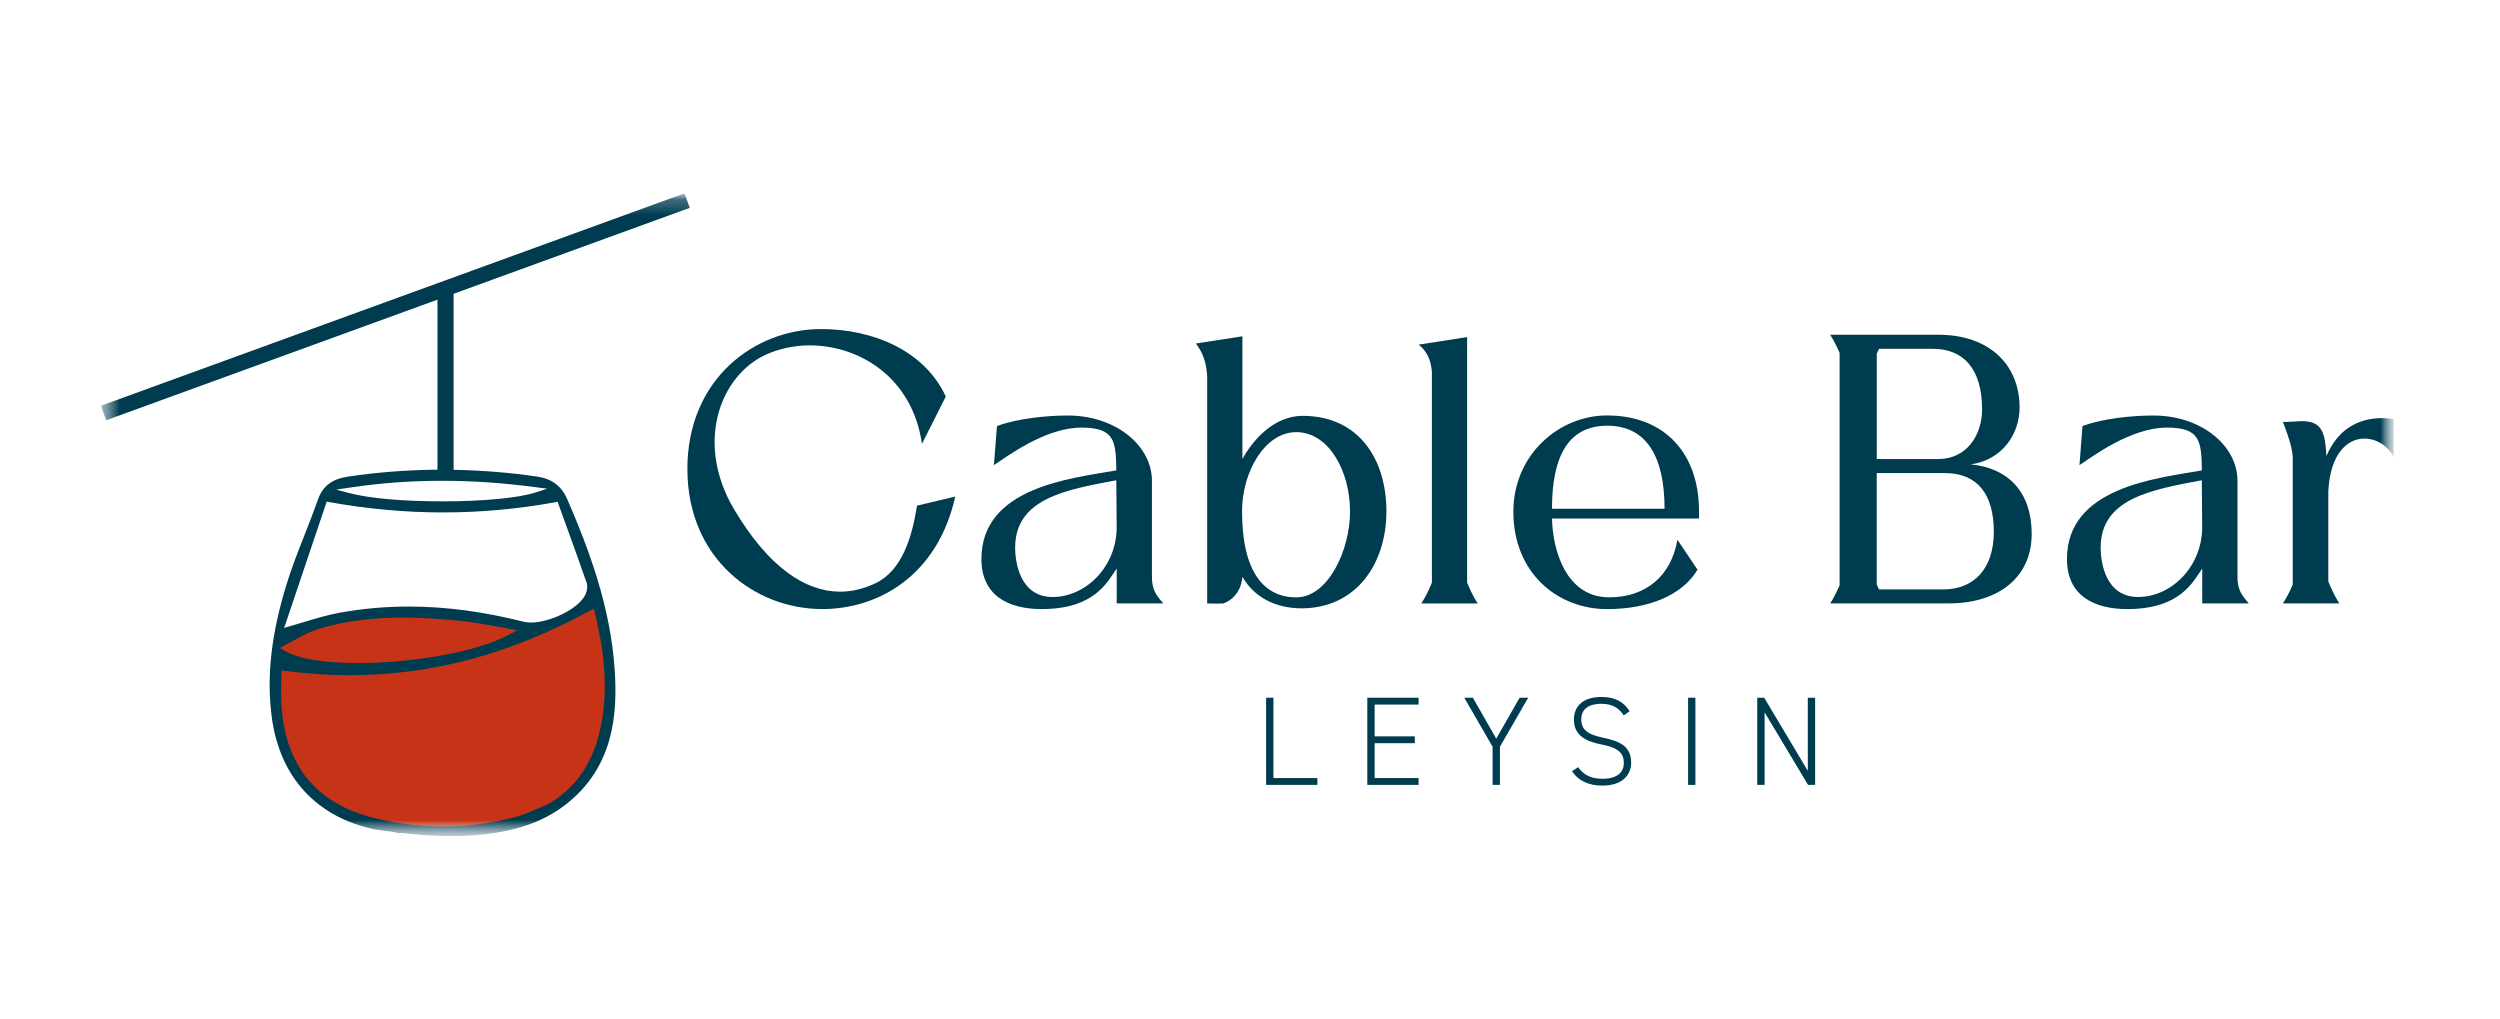 <svg width="157" height="64" viewBox="0 0 157 64" fill="none" xmlns="http://www.w3.org/2000/svg">
<g clip-path="url(#clip0_307_16376)">
<mask id="mask0_307_16376" style="mask-type:luminance" maskUnits="userSpaceOnUse" x="6" y="12" width="145" height="41">
<path d="M150.336 12.141H6.336V52.514H150.336V12.141Z" fill="white"/>
</mask>
<g mask="url(#mask0_307_16376)">
<path d="M79.972 48.862H82.732V49.291H79.512V43.817H79.972V48.862Z" fill="#003C50"/>
<path d="M89.088 43.817V44.247H86.327V46.243H88.849V46.672H86.327V48.862H89.088V49.291H85.867V43.817H89.088Z" fill="#003C50"/>
<path d="M92.496 43.817L93.964 46.388L95.432 43.817H95.97L94.195 46.896V49.291H93.735V46.896L91.957 43.817H92.496Z" fill="#003C50"/>
<mask id="mask1_307_16376" style="mask-type:luminance" maskUnits="userSpaceOnUse" x="6" y="12" width="145" height="41">
<path d="M150.336 12.141H6.336V52.514H150.336V12.141Z" fill="white"/>
</mask>
<g mask="url(#mask1_307_16376)">
<path d="M101.976 44.927C101.692 44.508 101.311 44.198 100.557 44.198C99.802 44.198 99.304 44.508 99.304 45.181C99.304 45.966 99.932 46.164 100.724 46.339C101.755 46.56 102.436 46.877 102.436 47.909C102.436 48.607 101.943 49.336 100.635 49.336C99.764 49.336 99.129 49.034 98.723 48.44L99.096 48.178C99.436 48.607 99.817 48.907 100.635 48.907C101.611 48.907 101.976 48.455 101.976 47.924C101.976 47.266 101.595 46.949 100.564 46.751C99.54 46.552 98.842 46.156 98.842 45.181C98.842 44.411 99.342 43.769 100.572 43.769C101.42 43.769 101.959 44.063 102.34 44.665L101.974 44.927H101.976Z" fill="#003C50"/>
<path d="M106.471 43.817H106.012V49.291H106.471V43.817Z" fill="#003C50"/>
<path d="M113.99 43.817V49.291H113.546L110.818 44.737V49.291H110.355V43.817H110.792L113.53 48.41V43.817H113.99Z" fill="#003C50"/>
<path d="M52.757 37.157C53.519 37.157 54.255 36.967 54.969 36.634C56.635 35.849 57.278 33.754 57.587 31.755L59.99 31.183C58.896 36.108 55.208 38.249 51.639 38.249C47.402 38.249 43.168 35.085 43.168 29.446C43.168 23.807 47.379 20.665 51.568 20.665C54.829 20.665 58.065 22.021 59.396 24.902L57.897 27.876C57.303 23.688 53.948 21.689 50.854 21.689C49.879 21.689 48.903 21.902 48.07 22.283C45.215 23.616 43.62 27.828 46.119 32.016C48.261 35.61 50.569 37.157 52.759 37.157" fill="#003C50"/>
<path d="M70.104 29.543C70.081 27.712 70.01 26.853 67.914 26.853C65.631 26.853 63.225 28.684 62.418 29.21L62.608 26.759C63.845 26.284 65.725 26.094 67.058 26.094C70.081 26.094 72.341 27.996 72.341 30.186V36.086C72.319 37.013 72.58 37.349 73.055 37.895H70.129V35.705C69.558 36.515 68.773 38.25 65.417 38.25C63.347 38.25 61.633 37.417 61.633 35.108C61.633 30.587 67.272 30.041 70.104 29.541M63.751 34.397C63.751 35.23 64.013 37.491 66.106 37.491C68.199 37.491 70.152 35.563 70.127 33.063L70.104 30.16C66.939 30.755 63.751 31.303 63.751 34.397Z" fill="#003C50"/>
<path d="M76.835 37.896C76.192 37.919 76.073 37.896 75.811 37.896V23.619C75.763 22.762 75.527 22.12 75.098 21.571L78.024 21.119V28.828C78.572 27.804 79.903 26.115 81.808 26.115C85.283 26.115 87.066 28.78 87.066 32.112C87.066 35.445 85.138 38.203 81.737 38.203C80.048 38.203 78.74 37.467 78.024 36.227C77.904 37.583 76.835 37.893 76.835 37.893M81.404 27.139C79.428 27.139 78.001 29.638 78.001 32.112C78.001 35.991 79.428 37.515 81.404 37.515C83.381 37.515 84.783 34.589 84.783 32.112C84.783 29.636 83.475 27.139 81.404 27.139Z" fill="#003C50"/>
<path d="M89.257 37.896C89.496 37.538 89.71 37.111 89.923 36.588V23.357C89.875 22.621 89.59 22.024 89.09 21.643L92.135 21.168V36.588C92.349 37.111 92.565 37.541 92.801 37.896H89.255H89.257Z" fill="#003C50"/>
<path d="M106.604 35.777C105.651 37.373 103.558 38.251 100.917 38.251C97.846 38.251 95.039 36.014 95.039 32.135C95.039 28.541 97.919 26.09 100.917 26.09C104.582 26.09 106.698 28.518 106.698 32.087V32.562H97.465C97.513 34.609 98.369 37.512 101.059 37.512C103.368 37.512 104.96 36.156 105.341 33.895L106.604 35.775V35.777ZM104.534 31.947C104.534 28.663 103.391 26.735 100.939 26.735C98.488 26.735 97.465 28.663 97.465 31.947H104.531H104.534Z" fill="#003C50"/>
<path d="M114.932 37.897C115.146 37.587 115.336 37.183 115.527 36.754V22.166C115.336 21.714 115.146 21.356 114.932 21.023H121.737C124.95 21.023 126.83 22.926 126.83 25.593C126.83 27.282 125.712 28.9 123.759 29.162C126.019 29.375 127.589 30.802 127.589 33.541C127.589 36.279 125.471 37.894 122.377 37.894H114.93L114.932 37.897ZM117.858 28.829H121.714C123.545 28.829 124.475 27.282 124.475 25.712C124.475 23.167 123.309 21.905 121.381 21.905H118.003L117.861 22.215V28.829H117.858ZM117.858 36.705C117.907 36.825 117.952 36.919 118.001 37.015H122.047C123.926 37.015 125.212 35.753 125.212 33.398C125.212 31.044 124.188 29.71 122.141 29.71H117.858V36.705Z" fill="#003C50"/>
<path d="M138.276 29.543C138.253 27.712 138.179 26.853 136.086 26.853C133.803 26.853 131.397 28.684 130.59 29.21L130.78 26.759C132.017 26.284 133.897 26.094 135.23 26.094C138.253 26.094 140.513 27.996 140.513 30.186V36.086C140.49 37.013 140.752 37.349 141.227 37.895H138.301V35.705C137.729 36.515 136.945 38.25 133.589 38.25C131.519 38.25 129.805 37.417 129.805 35.108C129.805 30.587 135.443 30.041 138.276 29.541M131.921 34.397C131.921 35.23 132.182 37.491 134.275 37.491C136.368 37.491 138.321 35.563 138.296 33.063L138.273 30.16C135.108 30.755 131.921 31.303 131.921 34.397Z" fill="#003C50"/>
<path d="M150.336 28.709C149.955 27.995 149.241 27.543 148.479 27.543C147.432 27.543 146.338 28.47 146.218 30.85V36.514C146.432 37.06 146.67 37.513 146.909 37.894H143.363C143.577 37.561 143.793 37.18 143.983 36.705V28.709C143.96 28.066 143.602 27.091 143.363 26.497C144.268 26.497 144.6 26.377 145.149 26.519C146.005 26.758 146.03 27.708 146.101 28.638C146.912 26.71 148.41 26.258 149.599 26.258C149.909 26.258 150.219 26.306 150.336 26.329V28.709Z" fill="#003C50"/>
<path d="M17.46 42.196L17.305 45.12L18.544 48.544L20.49 50.667L24.942 52.303H28.763L31.793 51.744L35.11 50.357L37.475 48.234L38.249 45.447V41.731L37.919 39.631L37.3 37.218L35.595 38.856L33.162 39.476L31.239 39.191L27.36 38.493H22.745L19.738 38.97L17.78 40.05L17.305 40.558L17.46 42.196Z" fill="#C63317"/>
<path d="M37.231 37.454L37.797 39.654L38.128 41.739V45.427L37.368 48.163L35.044 50.248L31.757 51.622L28.753 52.176H24.968L20.564 50.558L18.653 48.475L17.432 45.097L17.584 42.199V42.188V42.178L17.434 40.596L17.858 40.141L19.779 39.082L22.756 38.61H27.35L31.221 39.306L33.147 39.588H33.172H33.195L35.628 38.968L35.659 38.96L35.682 38.937L37.231 37.446V37.454ZM37.3 37.22L35.598 38.856L33.164 39.476L31.239 39.194L27.36 38.495H22.745L19.738 38.973L17.78 40.052L17.305 40.56L17.46 42.196L17.305 45.12L18.544 48.544L20.49 50.667L24.945 52.303H28.763L31.793 51.744L35.11 50.355L37.477 48.231L38.252 45.445V41.729L37.919 39.628L37.3 37.218V37.22Z" fill="#003C50"/>
<path d="M35.655 31.411C35.274 30.525 34.677 30.067 33.727 29.928C32.076 29.686 30.369 29.547 28.657 29.509H28.609L28.487 29.503V17.802H27.473V29.498H27.352H27.301C25.429 29.521 23.58 29.669 21.804 29.94C20.841 30.088 20.257 30.545 19.965 31.378C19.709 32.107 19.422 32.841 19.142 33.55L19.135 33.57C18.736 34.584 18.322 35.633 17.997 36.689C17.037 39.813 16.737 42.445 17.057 44.967C17.542 48.782 19.848 51.315 23.557 52.092C23.666 52.107 26.148 52.473 27.727 52.503H27.73C27.867 52.503 28.007 52.503 28.146 52.508C28.296 52.508 28.441 52.513 28.586 52.513C28.779 52.513 28.939 52.511 29.089 52.501C31.146 52.391 33.519 52.074 35.502 50.545C38.586 48.167 38.779 44.769 38.604 42.074C38.345 38.109 36.968 34.459 35.652 31.411M21.703 30.659L21.944 30.624C23.879 30.334 25.777 30.194 27.74 30.194C29.703 30.194 31.543 30.324 33.6 30.591L33.821 30.619L34.364 30.69L33.844 30.86L33.63 30.928C32.571 31.271 30.341 31.485 27.806 31.485C25.271 31.485 23.155 31.289 21.926 30.964L21.69 30.901L21.113 30.748L21.705 30.659H21.703ZM17.921 39.211L17.951 39.12L20.468 31.647L20.481 31.607L20.514 31.505L20.618 31.523L20.661 31.53C23.059 31.962 25.464 32.181 27.811 32.181C30.158 32.181 32.482 31.97 34.875 31.541L34.916 31.533L35.017 31.515L35.053 31.614L35.068 31.655C35.162 31.914 35.256 32.173 35.35 32.432L35.355 32.447L35.444 32.691C35.906 33.961 36.381 35.274 36.838 36.59C36.907 36.786 36.882 37.083 36.777 37.312C36.351 38.256 34.499 39.097 33.338 39.097C33.173 39.097 33.023 39.079 32.891 39.046C30.344 38.404 27.976 38.091 25.657 38.091C24.177 38.091 22.698 38.226 21.266 38.49C20.567 38.62 19.892 38.823 19.109 39.059L19.069 38.942L19.104 39.059C18.802 39.15 18.489 39.244 18.159 39.341L18.068 39.366L17.842 39.432L17.918 39.209L17.921 39.211ZM17.765 40.588L17.844 40.547C18.055 40.438 18.253 40.329 18.444 40.222C18.985 39.925 19.45 39.669 19.96 39.511C21.558 39.021 23.31 38.782 25.314 38.782C26.414 38.782 27.555 38.851 29.013 39.001C29.759 39.079 30.496 39.214 31.273 39.359C31.512 39.402 31.751 39.448 31.997 39.491L32.137 39.516L32.477 39.577L32.175 39.745L32.053 39.813C29.902 41.012 25.617 41.642 22.497 41.642C20.321 41.642 18.665 41.363 17.837 40.852L17.76 40.806L17.575 40.692L17.768 40.591L17.765 40.588ZM37.598 46.196C36.904 48.843 35.185 50.553 32.485 51.279C30.946 51.693 29.376 51.904 27.819 51.904C26.361 51.904 24.89 51.718 23.445 51.355C19.879 50.456 17.941 48.106 17.682 44.37C17.644 43.809 17.654 43.242 17.664 42.745V42.704C17.666 42.562 17.669 42.427 17.672 42.295V42.239V42.099L17.809 42.117L17.865 42.125C19.241 42.31 20.62 42.402 21.967 42.402C27.136 42.402 32.084 41.068 37.095 38.325L37.153 38.294L37.295 38.218L37.334 38.376L37.349 38.439C37.857 40.545 38.347 43.331 37.595 46.199" fill="#003C50"/>
<path d="M42.986 12.14L6.336 25.48L6.668 26.391L43.317 13.052L42.986 12.14Z" fill="#003C50"/>
</g>
</g>
</g>
<defs>
<clipPath id="clip0_307_16376">
<rect width="144" height="40.373" fill="white" transform="translate(6.336 12.141)"/>
</clipPath>
</defs>
</svg>
